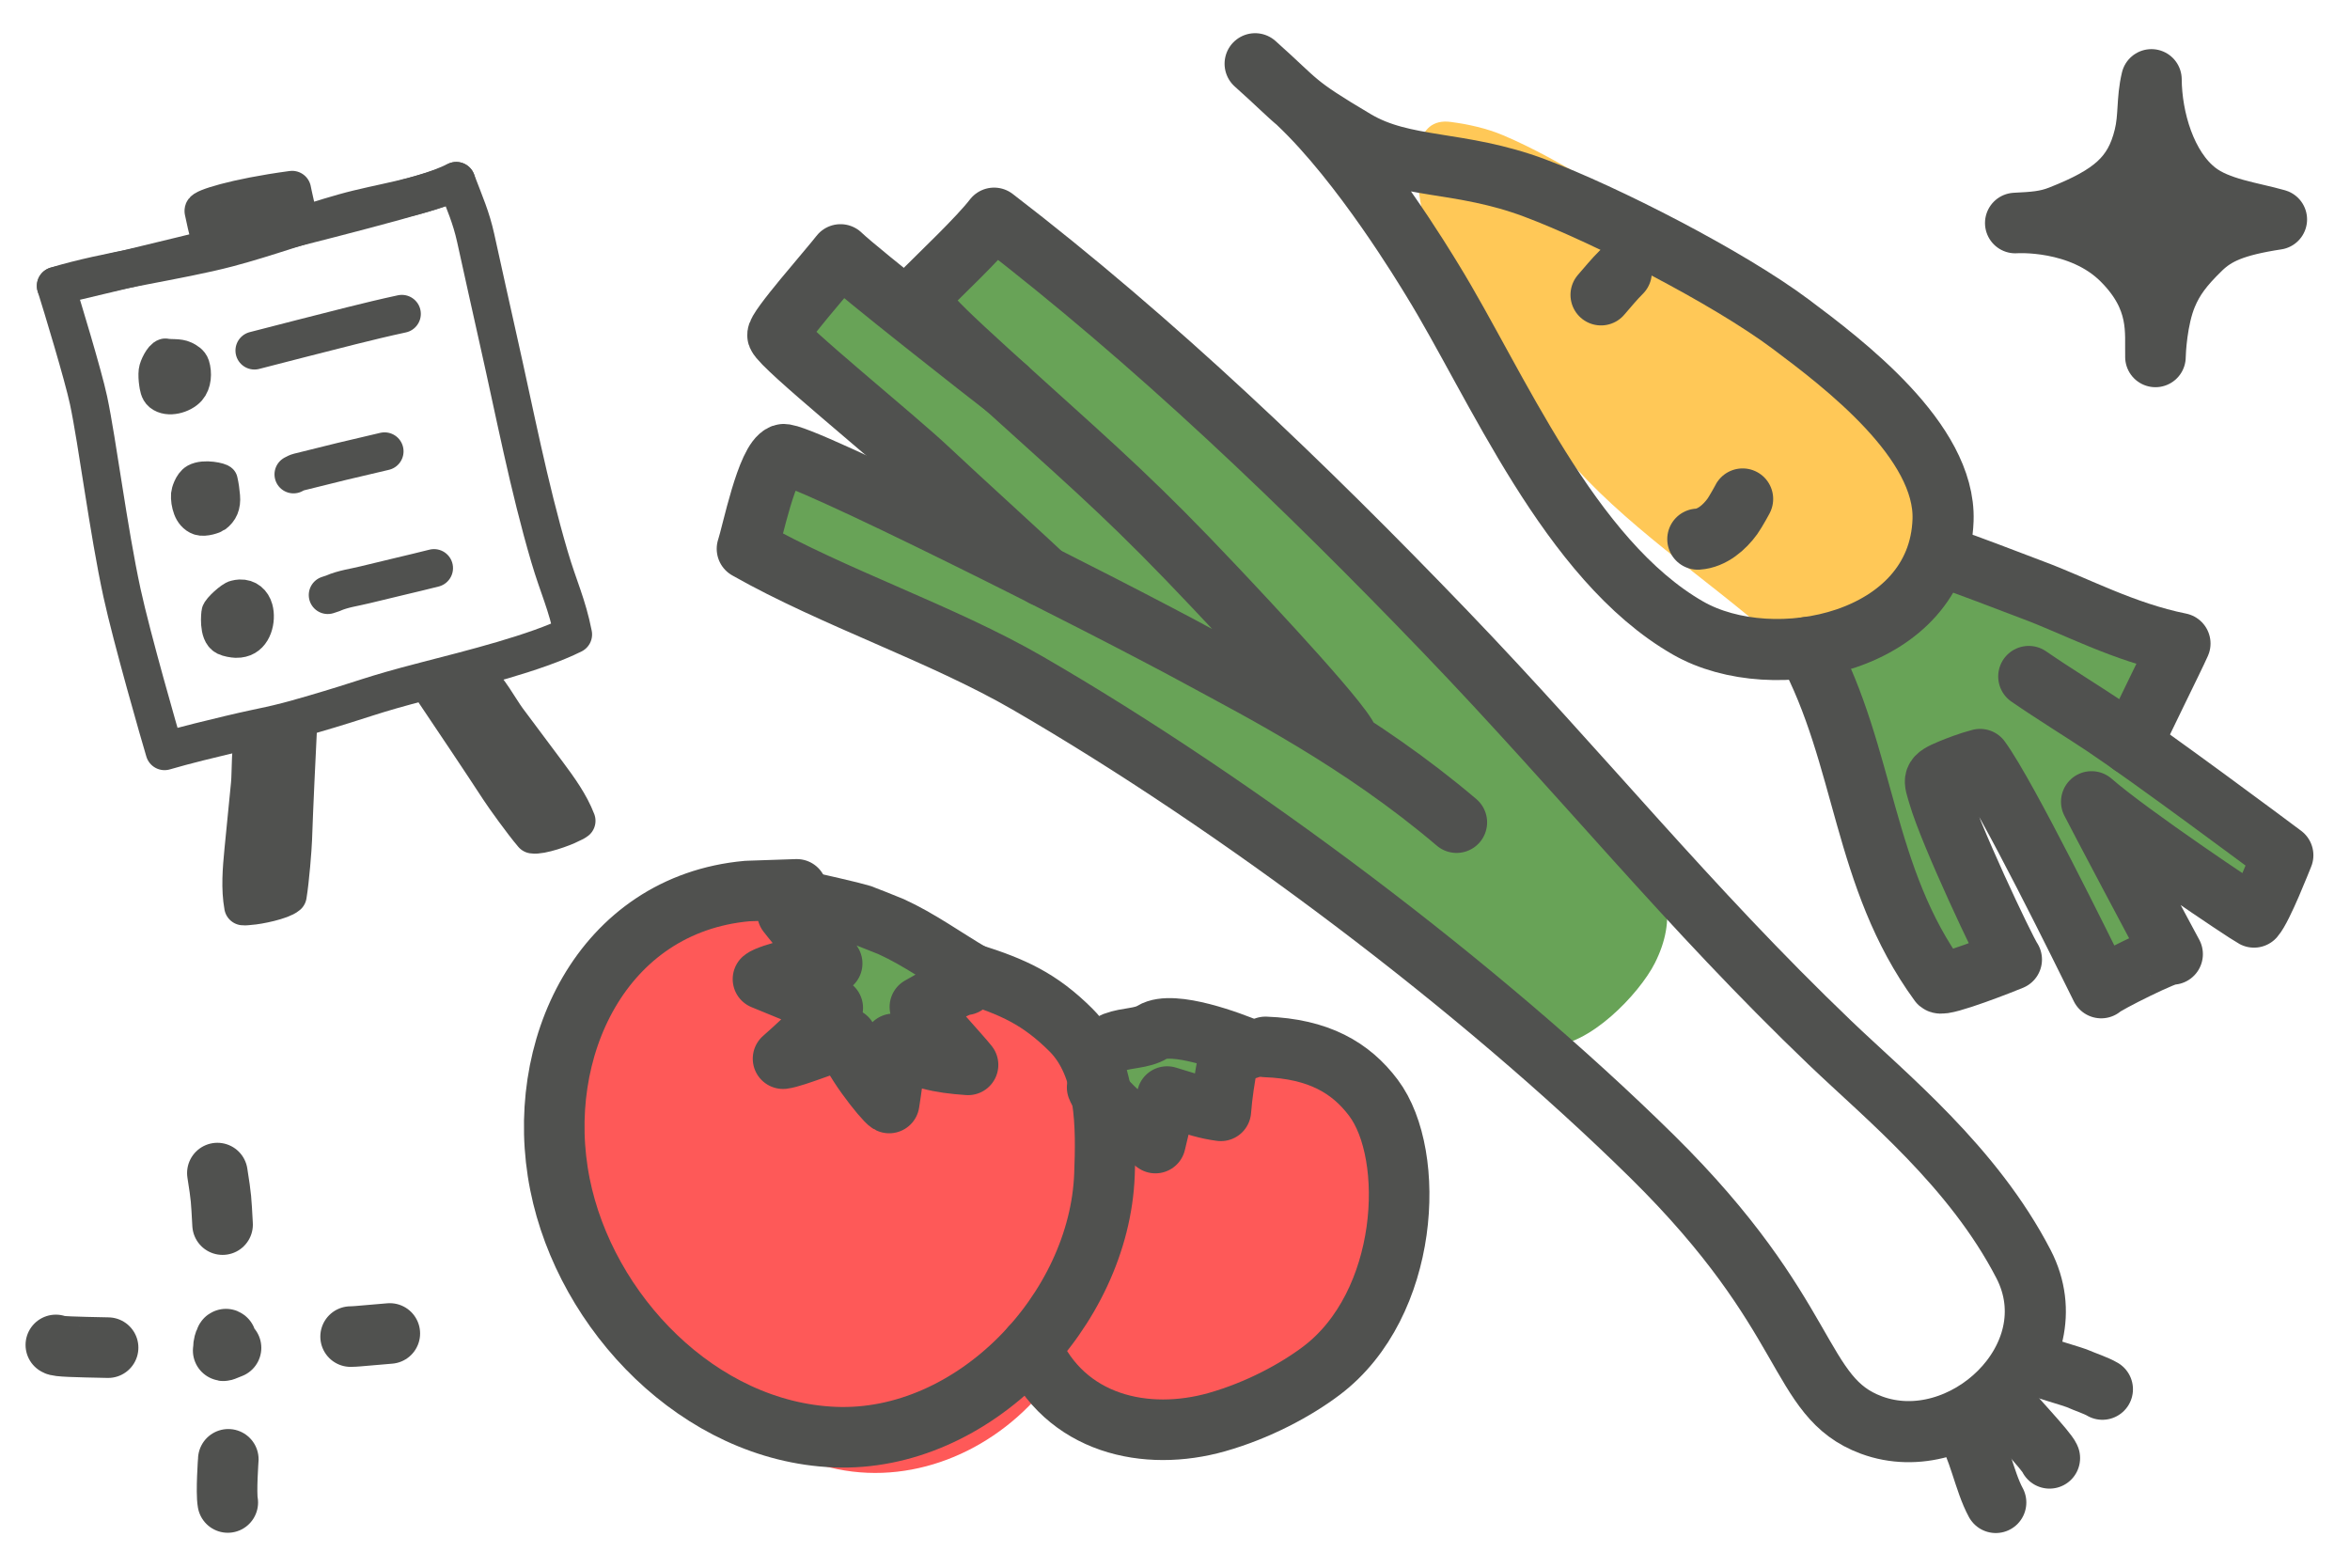 <?xml version="1.0" encoding="UTF-8" standalone="no"?><!DOCTYPE svg PUBLIC "-//W3C//DTD SVG 1.1//EN" "http://www.w3.org/Graphics/SVG/1.1/DTD/svg11.dtd"><svg width="100%" height="100%" viewBox="0 0 625 417" version="1.1" xmlns="http://www.w3.org/2000/svg" xmlns:xlink="http://www.w3.org/1999/xlink" xml:space="preserve" xmlns:serif="http://www.serif.com/" style="fill-rule:evenodd;clip-rule:evenodd;stroke-linecap:round;stroke-linejoin:round;stroke-miterlimit:1.5;"><g id="carotte"><path d="M470.807,168.755c9.738,3.265 40.423,-0.601 43.421,-18.744c6.695,-40.53 -35.425,-64.587 -62.887,-83.575c-9.257,-6.4 -18.703,-12.544 -28.391,-18.268c-7.497,-4.43 -15.101,-8.764 -23.117,-12.166c-4.422,-1.877 -9.2,-2.93 -13.961,-3.57c-19.48,-2.619 -1.831,47.487 2.64,55.115c6.893,11.76 19.163,23.328 27.902,33.79c14.835,17.761 37.25,32.417 54.393,47.418Z" style="fill:#ffc857;"/><path d="M521.862,151.317c-1.291,-0.199 29.971,8.968 42.007,15.133c2.2,1.127 10.811,9.422 9.395,15.694c-1.224,5.426 -12.213,7.786 -7.23,15.874c1.606,2.608 29.284,21.768 32.533,26.249c2.311,3.187 6.86,11.824 1.61,15.285c-4.751,3.132 -9.98,-3.711 -12.534,-5.973c-5.291,-4.687 -17.163,2.701 -13.949,8.329c4.236,7.419 -12.567,22.506 -14.225,21.964c-4.685,-1.529 -7.203,-8.665 -9.39,-12.102c-6.131,-9.632 -16.85,-42.949 -23.745,-42.117c-6.777,0.817 -4.888,19.966 -2.478,30.559c1.413,6.208 6.438,17.405 -2.391,17.908c-8.996,0.512 -39.525,-69.278 -39.32,-79.673l39.717,-27.13Z" style="fill:#68a357;"/><path d="M333.81,16.953c11.972,10.675 9.856,10.451 26.632,20.401c13.065,7.749 27.707,5.136 47.764,12.653c18.641,6.987 51.432,23.771 67.993,36.157c14.089,10.538 41.308,31.134 40.571,52.156c-1.145,32.62 -45.074,41.721 -67.8,28.719c-31.717,-18.147 -51.039,-64.959 -67.972,-92.471c-1.985,-3.225 -18.694,-31.095 -35.814,-47.237" style="fill:none;stroke:#50514f;stroke-width:16.25px;"/><path d="M520.694,149.569c-1.64,-0.97 15.086,5.542 19.949,7.348c11.348,4.215 24.157,11.209 39.14,14.225c-1.559,3.557 -11.124,22.715 -12.877,26.904" style="fill:none;stroke:#50514f;stroke-width:16.25px;"/><path d="M539.562,179.902c6.675,4.602 14.655,9.498 20,13.071c12.734,8.513 43.958,31.75 47.577,34.476c-0.507,1.202 -5.478,13.945 -7.668,16.447c-2.322,-1.242 -33.217,-21.94 -43.208,-30.683c1.275,2.592 18.245,34.619 21.486,40.536c-0.743,-0.777 -17.971,7.86 -18.918,8.942c-4.776,-9.653 -24.992,-50.792 -32.213,-60.723c-2.937,0.757 -6.123,2.009 -7.8,2.702c-5.125,2.12 -4.423,2.53 -3.228,6.686c2.971,10.331 17.438,40.943 19.364,43.819c-1.573,0.677 -18.012,7.179 -19.165,6.17c-20.515,-28.075 -19.52,-59.968 -35.234,-89.137" style="fill:none;stroke:#50514f;stroke-width:16.25px;"/><path d="M463.464,132.697c0.192,-0.298 -1.868,3.449 -2.706,4.612c-2.123,2.945 -5.43,5.822 -9.213,6.074" style="fill:none;stroke:#50514f;stroke-width:16.25px;"/><path d="M431.189,72.396c-1.913,1.89 -3.615,4.002 -5.383,6.022" style="fill:none;stroke:#50514f;stroke-width:16.25px;"/></g><path id="sparkle" d="M573.259,94.919c-0.171,-6.477 1.435,-15.424 -8.865,-25.73c-11.121,-11.127 -28.414,-9.876 -28.414,-9.876c4.867,-0.248 8.099,-0.412 11.963,-1.937c13.658,-5.391 19.736,-10.34 22.339,-21.083c1.29,-5.322 0.577,-9.576 1.907,-15.173c0.066,10.303 3.777,23.424 12.118,29.88c5.693,4.406 14.436,5.415 21.222,7.356c-11.244,1.717 -16.132,3.932 -20.163,7.844c-4.768,4.627 -7.249,7.979 -9.069,12.324c-2.659,6.346 -3.026,15.214 -3.038,16.395Z" style="fill:#50514f;fill-rule:nonzero;stroke:#50514f;stroke-width:16.11px;stroke-miterlimit:4;"/><g id="poireau"><path d="M207.835,123.609c-7.086,-0.191 -8.766,13.306 -6.852,20.131c1.753,6.246 10.244,7.994 15.719,11.473c15.583,9.899 78.79,39.844 94.766,50.151c42.637,27.509 94.636,72.638 100.383,72.79c10.706,0.283 24.138,-13.878 28.247,-21.981c12.045,-23.756 -11.455,-38.224 -25.878,-52.777c-33.601,-33.905 -60.499,-69.492 -97.434,-101.467c-9.713,-8.408 -44.524,-42.402 -49.569,-41.736c-8.263,1.091 -14.546,17.152 -22.067,20.745c-2.443,1.167 -9.007,-8.856 -18.235,-9.229c-10.588,-0.428 -21.847,10.203 -15.156,19.903c6.246,9.055 29.789,29.848 35.754,38.527l-39.678,-6.53Z" style="fill:#68a357;"/><path d="M387.385,218.706c-25.523,-21.724 -52.908,-35.578 -67.577,-43.585c-26.204,-14.304 -108.086,-55.483 -111.587,-54.219c-4.285,1.546 -8.125,21.056 -9.483,25.045c22.948,13.02 51.782,22.522 74.616,35.74c55.548,32.157 120.242,80.75 165.955,125.788c43.223,42.585 38.414,64.092 58.391,71.499c24.19,8.97 53.296,-18 40.479,-42.782c-13.405,-25.919 -36.605,-44.627 -51.421,-58.817c-37.944,-36.342 -66.053,-71.601 -102.467,-109.476c-37.293,-38.79 -77.127,-77.03 -119.904,-109.88c-4.056,5.282 -14.335,14.98 -19.028,19.706c-2.627,2.646 1.15,6.35 25.57,28.387c21.881,19.746 31.769,28.434 51.988,49.862c9.462,10.029 37.216,39.636 35.719,41.494" style="fill:none;stroke:#50514f;stroke-width:16.25px;"/><path d="M277.461,153.137c-1.074,-1.2 -24.196,-22.224 -30.267,-27.981c-9.263,-8.787 -39.066,-32.797 -40.32,-35.934c-0.6,-1.499 13.629,-17.518 16.669,-21.477c4.8,4.686 39.394,31.781 44.068,35.37" style="fill:none;stroke:#50514f;stroke-width:16.25px;"/><path d="M530.793,399.576c-3.064,-5.606 -4.536,-14.747 -8.141,-20.082" style="fill:none;stroke:#50514f;stroke-width:16.25px;"/><path d="M545.092,387.764c-0.775,-1.996 -10.821,-12.381 -12.413,-14.738" style="fill:none;stroke:#50514f;stroke-width:16.25px;"/><path d="M559.15,369.459c-1.682,-1.003 -4.883,-2.052 -5.966,-2.567c-1.857,-0.883 -10.744,-3.266 -12.59,-4.174" style="fill:none;stroke:#50514f;stroke-width:16.25px;"/></g><g id="tomates"><path id="STROKE_0d96e7f4-3717-4bdb-8d34-4ffafa536ce1" d="M252.072,259.681c0.092,-5.316 -10.994,-3.752 -12.588,-8.668c-0.095,-0.292 -0.21,-0.65 -0.063,-0.921c0.081,-0.147 0.603,0.275 0.474,0.168c-1.227,-1.011 -2.363,-2.194 -3.788,-2.9c-3.962,-1.962 -9.28,-0.99 -12.944,1.16c-6.843,4.017 -6.906,3.894 -10.284,11.29c-2.914,6.377 7.186,15.203 12.382,16.855c13.312,4.231 15.578,3.682 25.608,-8.585c-1.698,-0.799 1.203,-8.399 1.203,-8.399Z" style="fill:#68a357;fill-rule:nonzero;"/><path id="STROKE_742bc13a-2fc8-4984-8878-948198be2dc8" d="M349.271,281.019c-20.737,-1.801 -45.509,16.841 -49.299,22.074c-7.433,10.263 -7.226,23.635 -11.57,35.053c-4.483,11.779 -9.216,10.839 -12.798,23.071c10.141,5.559 22.477,22.636 35.52,20.285c27.66,-4.986 40.622,-17.762 54.424,-41.44c4.663,-8 8.204,-24.304 5.612,-33.302c-3.78,-13.125 -11.507,-18.926 -21.889,-25.741Z" style="fill:#fe5958;fill-rule:nonzero;stroke:#fe5958;stroke-width:1.14px;stroke-miterlimit:4;"/><path id="STROKE_f4bbe2fc-4751-4e46-bd43-cde51b16709a" d="M325.38,282.516c1.144,0.161 -3.838,-5.848 -12.662,-8.106c-6.498,-1.664 -15.435,6.306 -21.069,9.93c-1.278,0.822 5.041,9.321 7.656,10.889c2.083,1.248 3.57,2.611 5.919,3.396c2.794,0.935 6.278,-0.813 8.514,-2.136c7.396,-4.377 8.873,-7.205 11.642,-13.973Z" style="fill:#68a357;fill-rule:nonzero;stroke:#8bd401;stroke-width:1.14px;stroke-miterlimit:4;"/><path id="STROKE_9f4543f1-9040-49df-bf66-0b4b5bdc1d43" d="M207.311,247.819c1.001,0.293 0.18,0.041 -2.465,-0.757c-0.946,1.309 0.828,-3.56 -0.152,-4.845c-1.171,-1.534 -3.415,-1.935 -5.308,-2.31c-4.31,-0.854 -11.47,-0.566 -15.362,1.919c-21.58,13.779 -32.307,36.055 -33.934,61.119c-1.603,24.702 27.384,55.333 46.216,73.036c37.817,35.548 92.771,3.41 94.661,-42.662c0.277,-6.745 4.602,-12.75 5.894,-19.376c3.204,-16.429 -8.879,-55.463 -35.026,-50.403c-15.1,2.923 -7.59,18.202 -18.881,25.866c-6.332,4.298 -11.172,-7.086 -14.294,-9.292c-6.824,-4.824 -22.325,-6.917 -20.849,-19.094c0.511,-4.225 2.49,-8.147 4.031,-12.114" style="fill:#fe5958;fill-rule:nonzero;stroke:#fe5958;stroke-width:1.14px;stroke-miterlimit:4;"/><path id="STROKE_1368ee09-ae61-4981-8357-f48798cf3a45" d="M211.911,236.521c-2.588,0.093 -13.823,0.466 -13.226,0.451c-38.549,3.488 -56.927,42.133 -49.758,78.011c6.823,34.144 37.082,65.724 73.023,67.208c37.032,1.528 70.459,-33.85 71.79,-69.836c0.454,-12.276 0.793,-28.769 -8.938,-38.453c-8.301,-8.262 -15.367,-11.427 -26.37,-14.913" style="fill:none;fill-rule:nonzero;stroke:#50514f;stroke-width:16.11px;stroke-miterlimit:4;"/><path id="STROKE_6c3f44b0-75b0-4629-8d7d-dc21bd106592" d="M213.692,239.702c0.66,-0.026 14.493,3.26 15.051,3.473c1.05,0.4 7.236,2.8 8.259,3.265c7.48,3.398 14.358,8.402 21.43,12.549" style="fill:none;fill-rule:nonzero;stroke:#50514f;stroke-width:16.11px;stroke-miterlimit:4;"/><path id="STROKE_95e3824e-bf07-4b4d-a079-12c55b08ba71" d="M336.54,278.42c14.148,0.514 22.717,5.519 28.744,13.541c11.478,15.279 9.525,54.914 -13.806,72.55c-6.909,5.222 -16.941,10.597 -27.81,13.684c-18.728,5.319 -40.468,0.774 -49.502,-19.947" style="fill:none;fill-rule:nonzero;stroke:#50514f;stroke-width:16.11px;stroke-miterlimit:4;"/><path id="STROKE_a25b6ef4-0d61-4c13-9e70-acdc3c3a0ddb" d="M327.302,278.422c0.23,-0.365 -1.885,7.791 -2.608,16.993c-3.786,-0.505 -5.88,-1.216 -14.292,-3.788c-0.57,1.441 -3.113,12.361 -3.113,12.361c0,0 -13.804,-10.161 -15.492,-14.804" style="fill:none;fill-rule:nonzero;stroke:#50514f;stroke-width:16.11px;stroke-miterlimit:4;"/><path id="STROKE_3fde729f-5b77-47c2-ad46-d6ad80ab481f" d="M296.356,277.188c3.463,-1.307 7.21,-0.926 10.164,-2.725c5.432,-3.308 21.346,2.792 25.341,4.492" style="fill:none;fill-rule:nonzero;stroke:#50514f;stroke-width:16.11px;stroke-miterlimit:4;"/><path id="STROKE_8dbaa583-6dce-4510-b306-22ed6821cadf" d="M256.732,261.909c-0.446,-0.509 -7.38,3.126 -12.082,5.877c1.745,3.282 10.723,12.734 12.807,15.405c-7.947,-0.567 -12.581,-1.569 -19.79,-5.593c0.994,2.377 -0.865,13.589 -1.182,15.736c-1.206,-0.577 -11.099,-12.859 -11.297,-17.258c-3.668,0.86 -13.86,5.096 -16.932,5.469c2.323,-2.002 11.239,-10.08 13.22,-13.501c-2.013,-0.903 -14.543,-5.986 -18.556,-7.657c1.491,-1.275 12.882,-4.323 18.397,-4.165c-1.106,-2.133 -2.113,-2.153 -4.53,-4.892c-1.814,-2.056 -3.647,-3.718 -7.366,-8.511" style="fill:none;fill-rule:nonzero;stroke:#50514f;stroke-width:16.11px;stroke-miterlimit:4;"/></g><g id="chevalet"><path id="STROKE_8387598d-cd4a-4d7b-a097-287468ad9d48" d="M14.851,76.032c12.988,-4.037 32.734,-6.631 45.844,-10.099c10.354,-2.739 20.424,-6.466 30.732,-9.372c10.015,-2.823 20.403,-3.858 29.921,-8.442" style="fill:none;fill-rule:nonzero;stroke:#50514f;stroke-width:10.1px;stroke-miterlimit:4;"/><path id="STROKE_96567f86-857f-4d3b-ae1c-72a092f1709c" d="M14.851,76.032c1.624,5.144 7.295,23.823 8.696,30.421c2.369,11.158 5.267,34.507 8.903,51.243c2.622,12.065 10.062,37.897 11.313,42.07c5.181,-1.536 13.687,-3.584 17.235,-4.426c10.832,-2.571 10.785,-2.086 21.633,-5.239c15.374,-4.469 15.027,-5.021 30.508,-9.025c12.315,-3.184 29.479,-7.447 39.279,-12.352c-1.576,-7.991 -3.882,-12.536 -6.263,-20.62c-5.544,-18.825 -9.267,-38.369 -13.583,-57.509c-2.052,-9.099 -4.048,-18.21 -6.063,-27.317c-1.199,-5.419 -2.851,-9.096 -5.161,-15.159c0.61,2.649 -106.392,27.96 -106.497,27.913Z" style="fill:none;fill-rule:nonzero;stroke:#50514f;stroke-width:10.1px;stroke-miterlimit:4;"/><path id="STROKE_d3effb07-2c26-4ca7-a73c-52e3d9370bbf" d="M43.953,94.637c-1.002,0.247 -2.328,2.956 -2.465,4.093c-0.114,0.95 -0.03,2.194 0.106,3.124c0.145,0.985 0.291,2.228 1.134,2.917c2.022,1.655 5.896,0.522 7.483,-1.277c1.421,-1.61 1.552,-4.274 0.939,-6.234c-0.302,-0.968 -1.309,-1.568 -2.137,-1.961c-1.522,-0.723 -3.456,-0.354 -5.06,-0.662Z" style="fill:#50514f;fill-rule:nonzero;stroke:#50514f;stroke-width:9.23px;stroke-miterlimit:4;"/><path id="STROKE_a3c6b146-aaa8-4253-a994-c05cde4af514" d="M67.672,93.223c-0,-0 8.155,-2.12 12.24,-3.15c8.972,-2.262 17.916,-4.651 26.96,-6.602" style="fill:none;fill-rule:nonzero;stroke:#50514f;stroke-width:10.1px;stroke-miterlimit:4;"/><path id="STROKE_8d9400fb-91c8-4a18-a336-bcab19f6d4c6" d="M51.983,127.595c-1.521,0.854 -2.182,3.487 -2.202,3.801c-0.088,1.378 0.096,2.613 0.576,3.92c0.408,1.112 1.271,2.29 2.587,2.734c1.536,0.518 4.129,-0.484 4.429,-0.712c1.685,-1.279 2.395,-2.886 2.186,-5.349c-0.119,-1.413 -0.307,-2.826 -0.632,-4.207c-0.086,-0.364 -4.602,-1.501 -6.944,-0.187Z" style="fill:#50514f;fill-rule:nonzero;stroke:#50514f;stroke-width:8.58px;stroke-miterlimit:4;"/><path id="STROKE_c49eb3a2-4bfd-4c92-8d1d-5fe2e3bd36c5" d="M87.168,158.246c1.382,-0.455 1.845,-0.611 1.389,-0.47c2.712,-1.195 5.719,-1.556 8.594,-2.272c6.083,-1.515 12.202,-2.883 18.28,-4.421" style="fill:none;fill-rule:nonzero;stroke:#50514f;stroke-width:10.1px;stroke-miterlimit:4;"/><path id="STROKE_443424e2-e08f-4b9d-8901-264450b1ee9a" d="M62.684,158.904c-0.989,0.117 -4.442,3.278 -4.509,4.067c-0.004,0.047 -0.737,5.544 1.655,6.709c0.82,0.399 2.163,0.619 2.966,0.65c0.506,0.019 1.018,-0.052 1.511,-0.168c3.412,-0.801 4.462,-5.329 3.661,-8.244c-0.544,-1.978 -2.05,-3.28 -4.141,-3.193c-0.385,0.016 -0.77,0.08 -1.143,0.179Z" style="fill:#50514f;fill-rule:nonzero;stroke:#50514f;stroke-width:9.23px;stroke-miterlimit:4;"/><path id="STROKE_1743b4e6-9505-4fd9-b522-fa118f620a45" d="M78.055,126.158c0.436,-0.237 0.88,-0.479 1.361,-0.601c7.6,-1.922 15.218,-3.775 22.86,-5.525" style="fill:none;fill-rule:nonzero;stroke:#50514f;stroke-width:10.1px;stroke-miterlimit:4;"/><path id="STROKE_49823639-91e8-4ed1-8f70-bae408c3c9b1" d="M79.313,192.441c-1.761,0.47 -10.297,2.629 -11.522,2.735c-1.36,3.069 -0.987,10.028 -1.318,13.358c-0.586,5.896 -1.179,11.792 -1.745,17.69c-0.483,5.031 -0.9,10.048 -0.049,14.808c0.567,0.073 1.264,-0.062 1.815,-0.095c2.196,-0.13 8.402,-1.399 10.026,-2.8c0.68,-4.071 1.341,-12.507 1.422,-14.878c0.298,-8.791 0.94,-22.033 1.371,-30.818Z" style="fill:#50514f;fill-rule:nonzero;stroke:#50514f;stroke-width:10.1px;stroke-miterlimit:4;"/><path id="STROKE_49823639-91e8-4ed1-8f70-bae408c3c9b11" serif:id="STROKE_49823639-91e8-4ed1-8f70-bae408c3c9b1" d="M115.682,184.266c1.75,-0.508 10.173,-3.073 11.277,-3.615c2.751,1.925 6.028,8.075 8.033,10.754c3.55,4.744 7.105,9.484 10.638,14.241c3.014,4.057 5.966,8.136 7.698,12.651c-0.449,0.355 -1.114,0.6 -1.603,0.857c-1.947,1.023 -7.916,3.145 -10.03,2.785c-2.687,-3.133 -7.614,-10.013 -8.908,-12c-4.8,-7.371 -12.194,-18.375 -17.105,-25.673Z" style="fill:#50514f;fill-rule:nonzero;stroke:#50514f;stroke-width:10.1px;stroke-miterlimit:4;"/><path id="STROKE_3edc95c0-328a-4500-b399-0a3b0fd574bd" d="M56.659,64.519c-0.743,0.007 -1.347,-2.925 -2.534,-8.403c-0.327,-0.672 8.039,-3.534 23.565,-5.631c0.013,0.056 1.724,8.539 2.247,8.418l-23.278,5.616Z" style="fill:none;fill-rule:nonzero;stroke:#50514f;stroke-width:10.1px;stroke-miterlimit:4;"/></g><g id="sparkle1" serif:id="sparkle"><path id="STROKE_a4fa8897-de0e-4580-ab24-b61d30569f7c" d="M59.301,359.456c0.102,-0.051 -0.042,-0.058 -0.044,-0.057c-0.18,0.006 -0.361,0.011 -0.539,0.033c-0.858,0.103 -1.715,0.215 -2.569,0.34c-0.057,0.009 0.115,0.013 0.172,0.011c0.171,-0.006 0.341,-0.018 0.51,-0.035c0.451,-0.044 0.968,-0.16 1.222,-0.524" style="fill:#505155;fill-rule:nonzero;stroke:#505155;stroke-width:1.14px;stroke-miterlimit:4;"/><path id="STROKE_797b03c8-b9c8-4ad1-9926-8066b61cfd63" d="M60.329,357.969c-0.022,-0.574 -0.095,-1.146 -0.168,-1.717c-0.006,-0.043 -0.02,-0.098 -0.065,-0.118c-0.031,-0.014 -0.07,0.024 -0.086,0.051c-0.087,0.145 -0.162,0.297 -0.217,0.454c-0.418,1.2 -0.323,1.211 -0.395,2.459c-0.002,0.043 -0.094,0.113 -0.046,0.122c0.109,0.02 0.222,-0.031 0.325,-0.069c0.596,-0.221 1.186,-0.455 1.766,-0.706" style="fill:none;fill-rule:nonzero;stroke:#50514f;stroke-width:16.11px;stroke-miterlimit:4;"/><path id="STROKE_1534a63f-e8d7-4da0-8dc4-911dfbd5aedb" d="M57.811,311.972c1.072,6.821 0.999,6.811 1.387,13.705" style="fill:none;fill-rule:nonzero;stroke:#50514f;stroke-width:16.11px;stroke-miterlimit:4;"/><path id="STROKE_778e565c-55dd-4705-b62b-36598176c411" d="M14.851,357.678c0.341,0.437 5.091,0.539 13.898,0.721" style="fill:none;fill-rule:nonzero;stroke:#50514f;stroke-width:16.11px;stroke-miterlimit:4;"/><path id="STROKE_67a15896-9caf-4acb-b6d5-4d62839d41b5" d="M93.248,355.457c0.65,-0.007 1.3,-0.051 1.948,-0.103c2.828,-0.225 5.654,-0.463 8.478,-0.726" style="fill:none;fill-rule:nonzero;stroke:#50514f;stroke-width:16.11px;stroke-miterlimit:4;"/><path id="STROKE_6fbed817-2d45-4dd0-adc8-624274bbd91f" d="M60.72,388.098c-0.001,0.042 -0.636,8.766 -0.14,11.478" style="fill:none;fill-rule:nonzero;stroke:#50514f;stroke-width:16.11px;stroke-miterlimit:4;"/></g></svg>